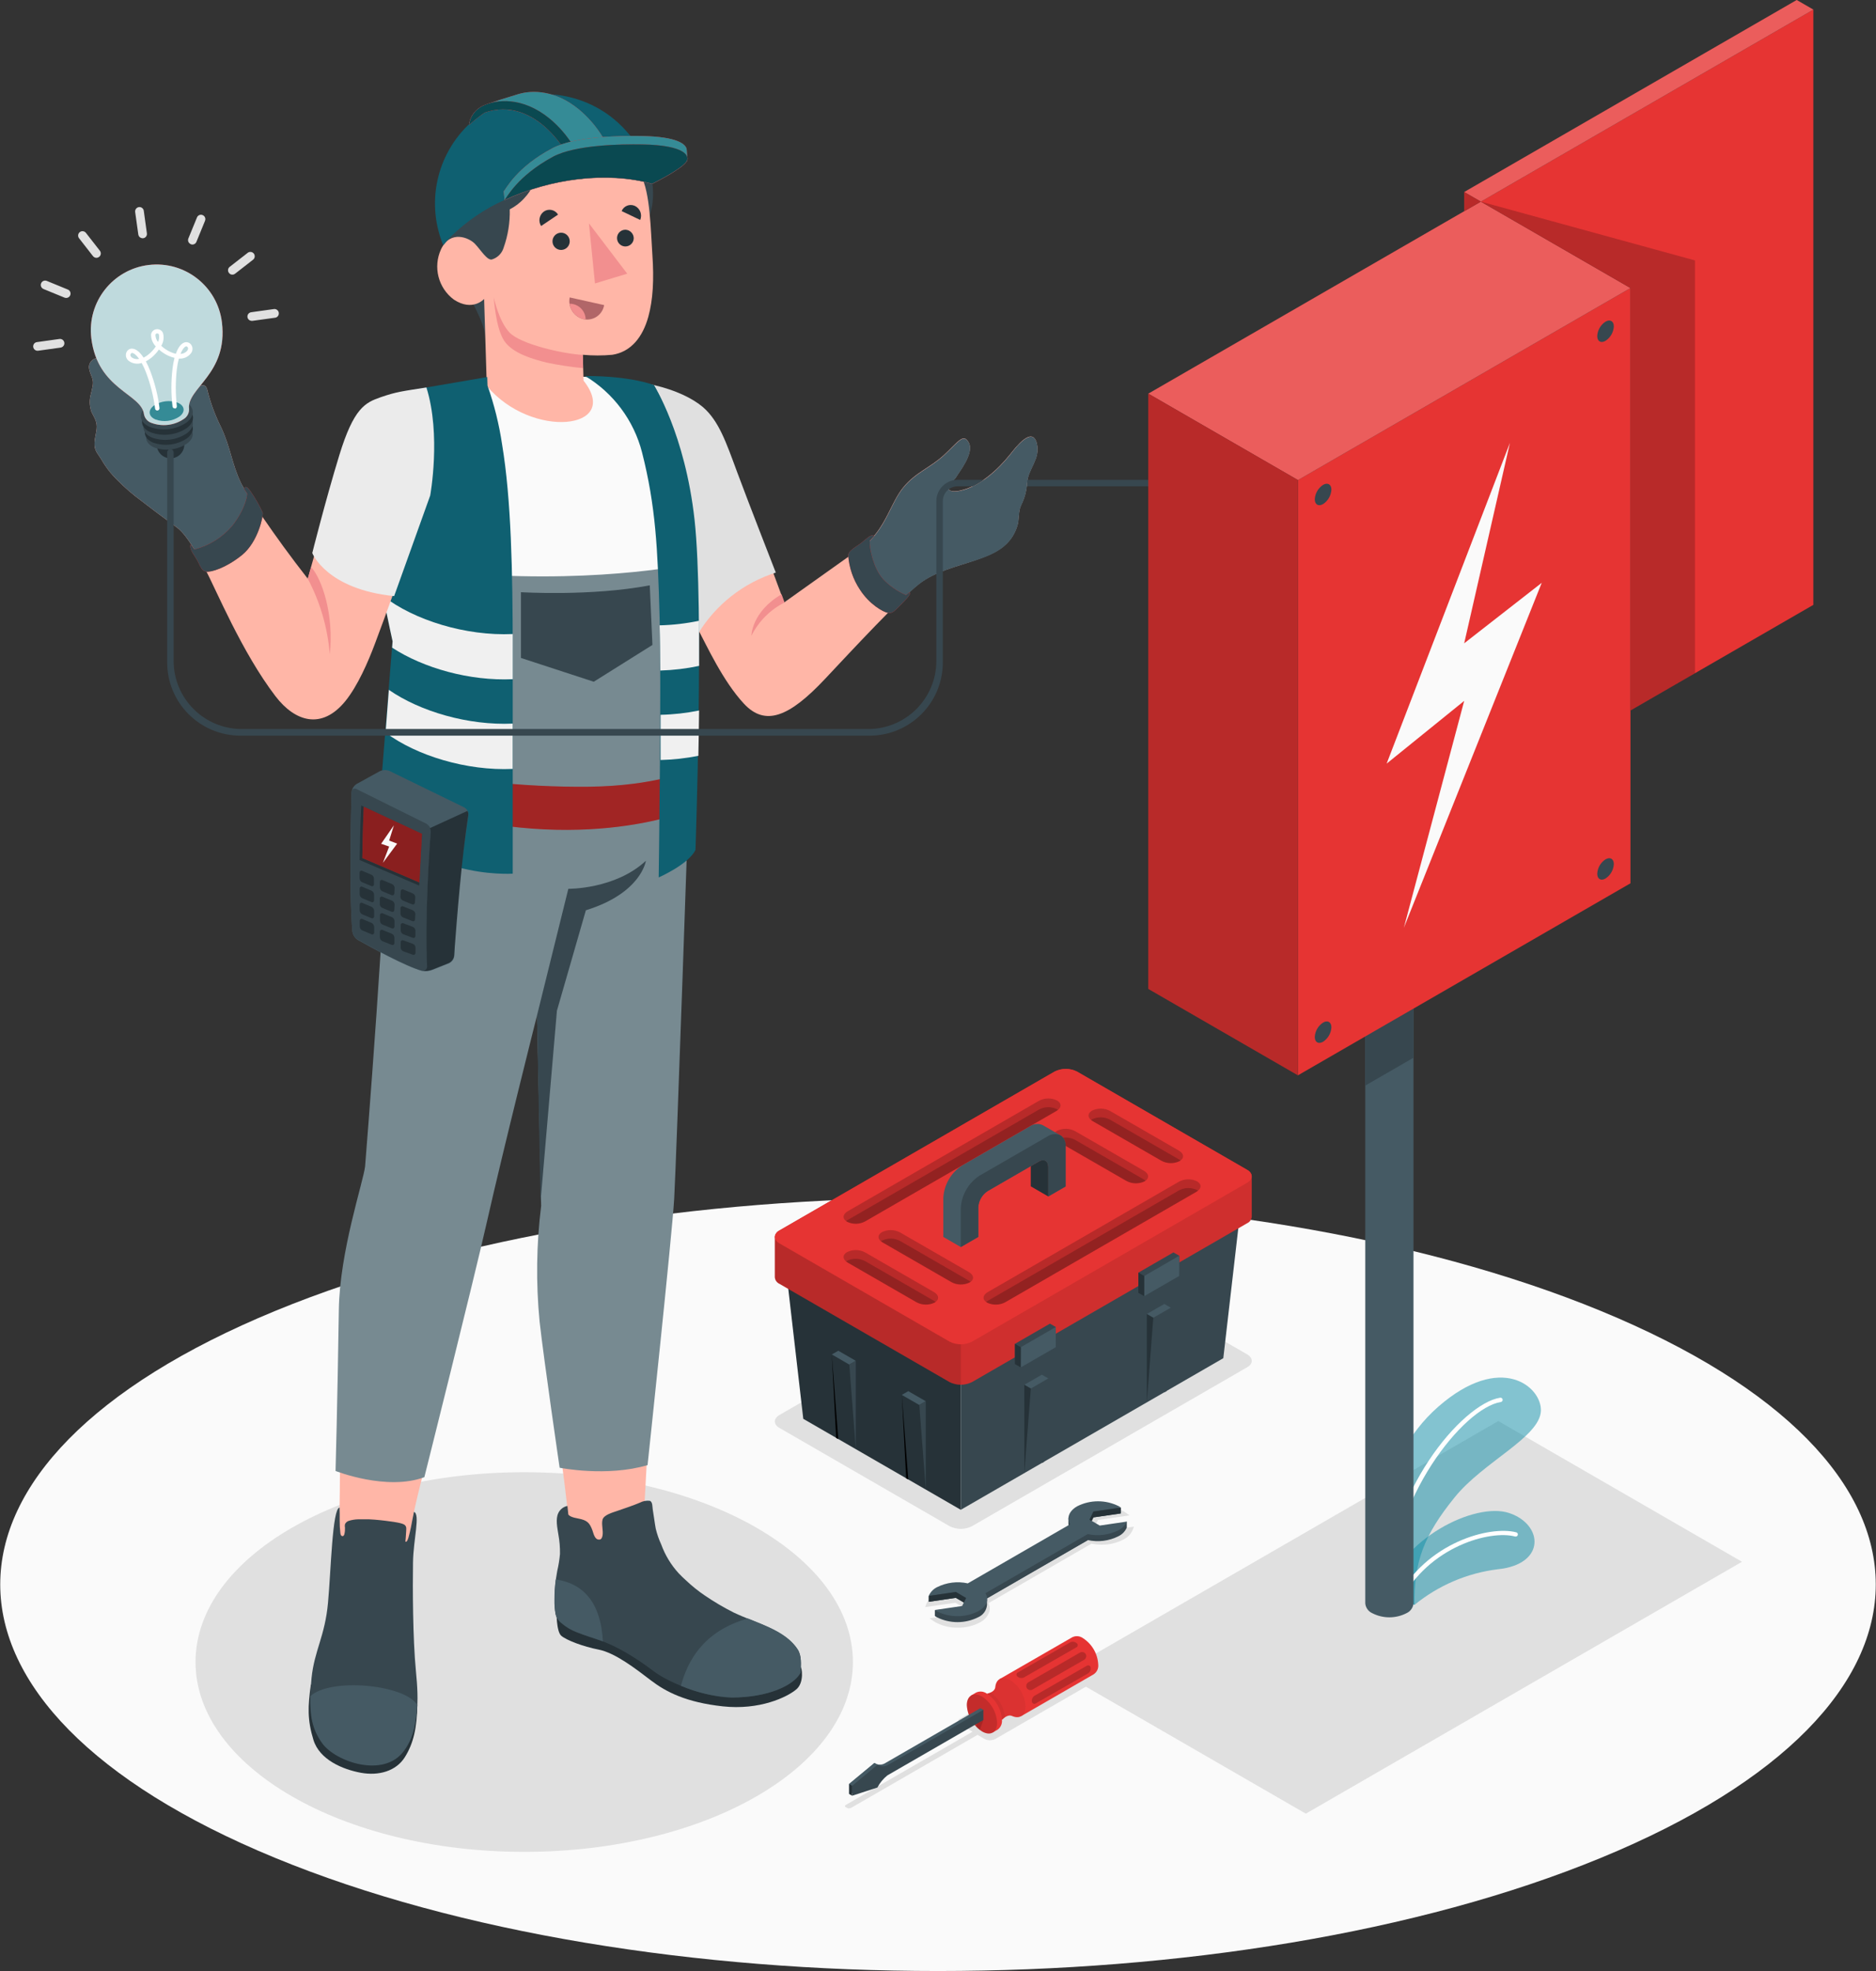 <svg width="238" height="250" viewBox="0 0 238 250" fill="none" xmlns="http://www.w3.org/2000/svg">
<rect x="0" y="0" width="238" height="250" fill="#333333" stroke="none"/>
<g id="Calque_1" clip-path="url(#clip0_1105_45525)">
<g id="freepik--Floor--inject-38">
<path id="freepik--floor--inject-38" d="M34.874 235.635C-11.586 216.488 -11.586 185.442 34.874 166.289C81.335 147.137 156.666 147.142 203.126 166.289C249.587 185.436 249.587 216.488 203.126 235.635C156.666 254.782 81.335 254.788 34.874 235.635Z" fill="#FAFAFA"/>
</g>
<g id="freepik--Shadows--inject-38">
<path id="freepik--Shadow--inject-38" d="M126.314 220.544L139.033 213.198C139.252 213.127 139.367 212.886 139.296 212.673C139.252 212.553 139.159 212.454 139.033 212.41L135.918 210.612C135.486 210.394 134.983 210.394 134.551 210.612L121.832 217.958C121.614 218.029 121.499 218.27 121.57 218.483C121.614 218.603 121.706 218.702 121.832 218.746L123.39 219.642L107.419 228.863C107.041 229.082 107.2 229.153 107.375 229.256C107.55 229.36 107.681 229.448 108.058 229.256L124.024 220.041L124.942 220.588C125.38 220.795 125.893 220.779 126.314 220.544Z" fill="#E0E0E0"/>
<path id="freepik--shadow--inject-38" d="M121.51 206.447C120.515 206.469 119.536 206.229 118.662 205.759L118.405 205.595L117.935 205.261L121.941 204.676L122.302 203.922L121.209 203.288L117.383 203.835L117.509 203.474C117.738 202.927 118.154 202.484 118.684 202.217C119.547 201.758 120.509 201.528 121.482 201.55C121.914 201.55 122.346 201.588 122.767 201.67L135.819 194.138C135.661 193.81 135.623 193.438 135.71 193.083C135.907 192.471 136.344 191.963 136.923 191.684C137.787 191.23 138.749 191.001 139.727 191.017C140.722 190.995 141.701 191.236 142.575 191.711C142.663 191.76 142.75 191.815 142.832 191.875L143.302 192.203L139.296 192.788L138.935 193.548L140.028 194.182L143.854 193.635L143.729 193.99C143.499 194.537 143.084 194.985 142.553 195.253C141.69 195.707 140.728 195.936 139.755 195.92C139.323 195.92 138.891 195.876 138.47 195.794L125.418 203.332C125.576 203.66 125.614 204.031 125.527 204.381C125.33 204.993 124.893 205.502 124.314 205.78C123.45 206.24 122.488 206.469 121.51 206.447Z" fill="#E0E0E0"/>
<path id="freepik--shadow--inject-38-2" d="M66.506 234.886C89.536 234.886 108.206 224.106 108.206 210.809C108.206 197.511 89.536 186.731 66.506 186.731C43.476 186.731 24.807 197.511 24.807 210.809C24.807 224.106 43.476 234.886 66.506 234.886Z" fill="#E0E0E0"/>
<path id="freepik--shadow--inject-38-3" d="M134.748 212.192L190.085 180.244L221 198.09L165.663 230.039L134.748 212.192Z" fill="#E0E0E0"/>
<path id="freepik--shadow--inject-38-4" d="M120.471 193.575L98.886 181.113C98.104 180.665 98.104 179.927 98.886 179.473L133.791 159.326C134.682 158.872 135.743 158.872 136.634 159.326L158.219 171.782C159 172.236 159 172.974 158.219 173.422L123.313 193.575C122.422 194.029 121.362 194.029 120.471 193.575Z" fill="#E0E0E0"/>
</g>
<g id="freepik--tool-box--inject-38">
<g id="freepik--tool-box--inject-38-2">
<path id="Vector" d="M121.892 191.498V173.554L99.689 160.73L101.909 179.96L121.892 191.498Z" fill="#263238"/>
<path id="Vector_2" d="M121.892 191.498L155.195 172.269L157.415 153.04L121.892 173.554V191.498Z" fill="#37474F"/>
<path id="Vector_3" d="M98.301 156.888C98.334 156.527 98.558 156.216 98.886 156.068L133.791 135.915C134.682 135.462 135.742 135.462 136.633 135.915L158.218 148.378C158.546 148.525 158.77 148.837 158.803 149.198V154.325C158.77 154.685 158.552 155.002 158.218 155.15L123.313 175.297C122.422 175.751 121.361 175.751 120.471 175.297L98.886 162.835C98.558 162.687 98.334 162.376 98.301 162.015V156.888Z" fill="#E63433"/>
<path id="Vector_4" opacity="0.2" d="M98.886 156.068L121.892 142.786V175.642C121.394 175.653 120.908 175.532 120.471 175.297L98.886 162.835C98.558 162.688 98.334 162.376 98.301 162.015V156.883C98.334 156.527 98.558 156.216 98.886 156.068Z" fill="black"/>
<path id="Vector_5" opacity="0.1" d="M121.892 142.786L133.791 135.915C134.682 135.462 135.742 135.462 136.633 135.915L158.218 148.378C158.546 148.525 158.77 148.837 158.803 149.198V154.325C158.77 154.685 158.551 155.002 158.218 155.15L123.313 175.297C122.875 175.532 122.389 175.653 121.892 175.642V142.786Z" fill="black"/>
<path id="Vector_6" d="M120.471 170.17L98.886 157.708C98.104 157.254 98.104 156.522 98.886 156.068L133.791 135.915C134.682 135.462 135.743 135.462 136.634 135.915L158.219 148.378C159 148.831 159 149.564 158.219 150.018L123.313 170.17C122.422 170.624 121.362 170.624 120.471 170.17Z" fill="#E63433"/>
<path id="Vector_7" opacity="0.2" d="M151.867 149.837C152.479 150.192 152.446 150.783 151.79 151.16L127.516 165.18C126.8 165.557 125.947 165.574 125.22 165.218C124.608 164.868 124.641 164.273 125.297 163.896L149.571 149.881C150.287 149.498 151.14 149.487 151.867 149.837Z" fill="black"/>
<path id="Vector_8" opacity="0.2" d="M127.517 165.18C126.8 165.558 125.948 165.574 125.221 165.219L125.101 165.137C125.161 165.087 125.226 165.038 125.297 165L149.571 150.985C150.288 150.603 151.14 150.592 151.867 150.942L151.987 151.029C151.927 151.078 151.862 151.122 151.791 151.16L127.517 165.18Z" fill="black"/>
<path id="Vector_9" opacity="0.2" d="M134.103 139.583C134.721 139.933 134.688 140.529 134.032 140.906L109.752 154.92C109.042 155.303 108.189 155.314 107.462 154.964C106.85 154.609 106.883 154.019 107.533 153.641L131.813 139.621C132.529 139.244 133.376 139.228 134.103 139.583Z" fill="black"/>
<path id="Vector_10" opacity="0.2" d="M109.752 154.92C109.042 155.303 108.189 155.314 107.462 154.964C107.418 154.937 107.38 154.909 107.342 154.876C107.402 154.827 107.468 154.784 107.533 154.745L131.813 140.731C132.523 140.348 133.376 140.332 134.103 140.687C134.147 140.714 134.185 140.742 134.223 140.769C134.163 140.818 134.097 140.867 134.032 140.906L109.752 154.92Z" fill="black"/>
<path id="Vector_11" opacity="0.2" d="M111.895 156.276C111.283 156.631 111.316 157.221 111.972 157.598L120.717 162.638C121.428 163.021 122.28 163.032 123.007 162.682C123.62 162.326 123.587 161.736 122.936 161.359L114.191 156.319C113.475 155.937 112.622 155.926 111.895 156.276Z" fill="black"/>
<path id="Vector_12" opacity="0.2" d="M120.711 162.611C121.422 162.994 122.274 163.005 123.001 162.655C123.045 162.627 123.083 162.6 123.122 162.573C123.062 162.524 122.996 162.474 122.93 162.436L114.185 157.397C113.469 157.014 112.616 157.003 111.889 157.353C111.851 157.38 111.813 157.407 111.774 157.44C111.835 157.489 111.9 157.533 111.966 157.571L120.711 162.611Z" fill="black"/>
<path id="Vector_13" opacity="0.2" d="M107.462 158.813C106.85 159.162 106.883 159.758 107.533 160.135L116.279 165.175C116.995 165.557 117.847 165.568 118.574 165.219C119.187 164.863 119.154 164.268 118.498 163.89L109.752 158.851C109.036 158.474 108.189 158.457 107.462 158.813Z" fill="black"/>
<path id="Vector_14" opacity="0.2" d="M116.273 165.174C116.989 165.557 117.841 165.568 118.568 165.218C118.612 165.191 118.645 165.158 118.683 165.131C118.623 165.081 118.557 165.032 118.492 164.994L109.746 159.954C109.03 159.577 108.183 159.561 107.456 159.916C107.412 159.938 107.374 159.965 107.336 159.998C107.396 160.047 107.462 160.096 107.527 160.135L116.273 165.174Z" fill="black"/>
<path id="Vector_15" opacity="0.2" d="M138.541 140.867C137.929 141.223 137.956 141.813 138.612 142.19L147.358 147.23C148.068 147.612 148.921 147.623 149.648 147.273C150.266 146.918 150.233 146.328 149.577 145.951L140.832 140.911C140.121 140.529 139.268 140.518 138.541 140.867Z" fill="black"/>
<path id="Vector_16" opacity="0.2" d="M147.352 147.23C148.068 147.613 148.921 147.624 149.648 147.274C149.686 147.247 149.724 147.219 149.762 147.186C149.702 147.137 149.637 147.093 149.571 147.055L140.826 142.016C140.115 141.633 139.262 141.622 138.535 141.972C138.492 141.999 138.453 142.027 138.415 142.054C138.475 142.103 138.541 142.152 138.606 142.191L147.352 147.23Z" fill="black"/>
<path id="Vector_17" opacity="0.2" d="M134.103 143.426C133.491 143.781 133.523 144.377 134.174 144.754L142.919 149.794C143.635 150.171 144.488 150.187 145.215 149.838C145.827 149.482 145.794 148.886 145.139 148.509L136.393 143.47C135.677 143.093 134.83 143.076 134.103 143.426Z" fill="black"/>
<path id="Vector_18" opacity="0.2" d="M142.914 149.793C143.63 150.17 144.483 150.187 145.21 149.837L145.33 149.749C145.27 149.7 145.204 149.651 145.133 149.613L136.388 144.573C135.672 144.196 134.819 144.18 134.092 144.53L133.972 144.617C134.032 144.666 134.097 144.71 134.163 144.754L142.914 149.793Z" fill="black"/>
<path id="Vector_19" d="M119.673 151.931V156.888L121.892 158.173L124.111 156.888V153.128C124.155 152.297 124.598 151.537 125.292 151.078L130.758 147.913L131.796 147.317C132.447 146.94 132.977 147.246 132.977 148.001V151.761L135.196 150.477V145.519C135.202 145.421 135.202 145.322 135.196 145.224C135.196 145.148 135.18 145.071 135.163 145C135.147 144.912 135.125 144.831 135.098 144.749C135.076 144.683 135.048 144.617 135.021 144.557C134.988 144.497 134.956 144.437 134.917 144.377C134.879 144.322 134.841 144.268 134.797 144.218C134.753 144.169 134.71 144.125 134.66 144.087C134.611 144.049 134.562 144.016 134.507 143.989L134.436 143.95L132.299 142.715C131.758 142.458 131.118 142.524 130.632 142.879L122.045 147.837C120.646 148.744 119.766 150.264 119.673 151.931Z" fill="#455A64"/>
<path id="Vector_20" d="M130.769 147.913V150.471L132.988 151.756V147.995C132.988 147.241 132.441 146.935 131.807 147.312L130.769 147.913Z" fill="#263238"/>
<path id="Vector_21" d="M121.892 153.21V158.173L124.111 156.888V153.128C124.154 152.297 124.597 151.537 125.291 151.078L130.757 147.919L131.796 147.323C132.446 146.946 132.976 147.252 132.976 148.006V151.767L135.196 150.488V145.525C135.201 145.426 135.201 145.328 135.196 145.229C135.196 145.153 135.179 145.076 135.163 145.005C135.146 144.918 135.125 144.836 135.097 144.754C135.075 144.688 135.048 144.623 135.021 144.563C134.988 144.503 134.955 144.442 134.917 144.382C134.879 144.328 134.84 144.273 134.797 144.224C134.753 144.175 134.709 144.131 134.66 144.093C134.611 144.054 134.562 144.022 134.507 143.994L134.436 143.956C133.906 143.759 133.31 143.836 132.851 144.164L124.264 149.121C122.87 150.029 121.99 151.548 121.892 153.21Z" fill="#37474F"/>
<path id="Vector_22" d="M132.994 174.832L132.174 174.362L129.949 175.641L130.775 176.117L132.994 174.832Z" fill="#455A64"/>
<path id="Vector_23" d="M130.775 176.117L129.955 186.847L129.949 175.642L130.775 176.117Z" fill="#263238"/>
<path id="Vector_24" d="M132.994 174.833L132.174 185.563L132.442 185.437L132.994 174.833Z" fill="#37474F"/>
<path id="Vector_25" d="M114.409 176.926L115.229 176.45L117.448 177.729L116.628 178.205L114.409 176.926Z" fill="#455A64"/>
<path id="Vector_26" d="M114.409 176.926L115.229 187.65L114.961 187.524L114.409 176.926Z" fill="black"/>
<path id="Vector_27" d="M105.527 171.793L106.353 171.323L108.572 172.602L107.747 173.078L105.527 171.793Z" fill="#455A64"/>
<path id="Vector_28" d="M117.448 188.935L116.628 178.205L117.448 177.729V188.935Z" fill="#37474F"/>
<path id="Vector_29" d="M108.571 172.603V183.808L107.746 173.078L108.571 172.603Z" fill="#37474F"/>
<path id="Vector_30" d="M105.527 171.794L106.347 182.524L106.079 182.398L105.527 171.794Z" fill="black"/>
<path id="Vector_31" d="M148.533 165.863L147.713 165.388L145.494 166.667L146.314 167.142L148.533 165.863Z" fill="#455A64"/>
<path id="Vector_32" d="M146.314 167.143L145.494 177.872V166.667L146.314 167.143Z" fill="#263238"/>
<path id="Vector_33" d="M148.533 165.863L147.713 176.593L147.986 176.462L148.533 165.863Z" fill="#37474F"/>
<path id="Vector_34" d="M128.757 173.013L128.762 170.449L133.201 167.886L133.944 168.312L133.939 170.876L129.495 173.439L128.757 173.013Z" fill="#37474F"/>
<path id="Vector_35" d="M133.944 168.312L133.939 170.875L129.495 173.439L129.506 170.875L133.944 168.312Z" fill="#455A64"/>
<path id="Vector_36" d="M129.506 170.876L128.762 170.449L128.757 173.013L129.495 173.439L129.506 170.876Z" fill="#263238"/>
<path id="Vector_37" d="M144.417 163.978L144.428 161.414L148.866 158.851L149.61 159.277L149.599 161.84L145.16 164.404L144.417 163.978Z" fill="#37474F"/>
<path id="Vector_38" d="M149.609 159.276L149.598 161.84L145.16 164.403L145.166 161.84L149.609 159.276Z" fill="#455A64"/>
<path id="Vector_39" d="M145.166 161.84L144.428 161.414L144.417 163.978L145.16 164.404L145.166 161.84Z" fill="#263238"/>
</g>
</g>
<g id="freepik--Tools--inject-38">
<g id="freepik--Wrench--inject-38">
<path id="Vector_40" d="M118.874 202.059C118.573 202.228 118.01 202.223 117.83 202.425V203.163L121.263 202.666L122.558 203.425L122.066 204.459L118.601 204.223V204.961C118.672 205.016 118.748 205.065 118.83 205.114C120.492 205.956 122.46 205.956 124.121 205.114C124.739 204.836 125.154 204.251 125.215 203.579V202.841L125.012 202.873C125.012 202.873 125.012 202.846 125.012 202.835L137.999 195.336C139.322 195.631 140.699 195.456 141.907 194.844C142.372 194.614 142.744 194.226 142.951 193.751V193.007L139.519 194.248L138.223 193.488L138.715 192.455L142.181 191.953V191.209C142.181 191.209 138.13 190.941 136.655 191.756C136.283 191.953 135.966 192.242 135.742 192.603L135.545 192.532V193.264C135.545 193.538 135.622 193.805 135.769 194.035L122.782 201.534C121.459 201.25 120.077 201.436 118.874 202.059Z" fill="#37474F"/>
<path id="Vector_41" d="M138 195.357V194.619L125.013 202.118V202.856L138 195.357Z" fill="#37474F"/>
<path id="Vector_42" d="M135.769 193.33L122.782 200.829C121.465 200.539 120.082 200.709 118.874 201.315C118.409 201.545 118.038 201.933 117.83 202.408L121.263 201.911L122.558 202.671L122.066 203.698L118.601 204.207C118.672 204.261 118.748 204.311 118.83 204.36C120.492 205.202 122.46 205.202 124.121 204.36C125.215 203.748 125.499 202.851 125.012 202.08L137.999 194.581C139.322 194.871 140.699 194.696 141.907 194.089C142.372 193.86 142.744 193.472 142.951 192.996L139.519 193.499L138.223 192.739L138.715 191.706L142.181 191.198L141.951 191.05C140.29 190.209 138.322 190.209 136.66 191.05C135.605 191.662 135.283 192.559 135.769 193.33Z" fill="#455A64"/>
<path id="Vector_43" d="M138.497 192.92L138.224 192.761L138.716 191.728L142.181 191.22V191.963L138.716 192.466L138.497 192.92Z" fill="#263238"/>
<path id="Vector_44" d="M122.285 203.261L122.558 202.687L121.263 201.922L117.83 202.425V203.168L121.263 202.665L122.285 203.261Z" fill="#263238"/>
</g>
<g id="freepik--Screwdriver--inject-38">
<path id="Vector_45" d="M126.822 212.968L129.555 217.669L138.716 212.383C139.148 212.116 139.388 211.624 139.328 211.115C139.257 209.76 138.541 208.524 137.404 207.787C137.011 207.497 136.491 207.448 136.049 207.655L126.822 212.968Z" fill="#E63433"/>
<path id="Vector_46" d="M126.275 213.941C126.237 214.657 125.226 214.81 125.226 214.81L127.144 218.139C127.144 218.139 127.784 217.352 128.423 217.663C129.369 218.073 130.107 217.565 130.107 216.434C130.03 215.083 129.32 213.848 128.183 213.11C127.199 212.536 126.39 212.919 126.275 213.941Z" fill="#E63433"/>
<path id="Vector_47" opacity="0.05" d="M126.275 213.941C126.237 214.657 125.226 214.81 125.226 214.81L127.144 218.139C127.144 218.139 127.784 217.352 128.423 217.663C129.369 218.073 130.107 217.565 130.107 216.434C130.03 215.083 129.32 213.848 128.183 213.11C127.199 212.536 126.39 212.919 126.275 213.941Z" fill="black"/>
<path id="Vector_48" opacity="0.05" d="M125.68 214.668C125.532 214.734 125.379 214.783 125.221 214.81L127.139 218.139C127.243 218.019 127.363 217.909 127.495 217.816C127.385 216.548 126.718 215.4 125.68 214.668Z" fill="black"/>
<path id="Vector_49" d="M123.22 215.045L123.378 215.324C123.324 215.515 123.296 215.717 123.296 215.92C123.373 217.27 124.083 218.51 125.22 219.248C125.39 219.352 125.576 219.423 125.767 219.472L125.925 219.751L126.565 219.385C126.958 219.101 127.166 218.62 127.111 218.139C127.04 216.789 126.324 215.548 125.193 214.81C124.794 214.52 124.275 214.471 123.832 214.679L123.22 215.045Z" fill="#E63433"/>
<path id="Vector_50" d="M126.5 218.511C126.429 217.161 125.713 215.92 124.581 215.182C123.521 214.57 122.657 215.068 122.657 216.275C122.734 217.626 123.45 218.861 124.581 219.604C125.642 220.227 126.5 219.735 126.5 218.511Z" fill="#E63433"/>
<path id="Vector_51" opacity="0.15" d="M126.5 218.511C126.429 217.161 125.713 215.92 124.581 215.182C123.521 214.57 122.657 215.068 122.657 216.275C122.734 217.626 123.45 218.861 124.581 219.604C125.642 220.227 126.5 219.735 126.5 218.511Z" fill="black"/>
<path id="Vector_52" opacity="0.15" d="M123.832 219.009C123.974 219.167 124.133 219.309 124.308 219.435L124.756 218.156L124.209 217.757L123.832 219.009Z" fill="black"/>
<path id="Vector_53" opacity="0.2" d="M137.743 209.798C137.879 210.055 137.792 210.366 137.546 210.519L130.987 214.296C130.73 214.438 130.413 214.351 130.26 214.105C130.123 213.848 130.211 213.536 130.457 213.383L137.016 209.606C137.273 209.464 137.59 209.552 137.743 209.798Z" fill="black"/>
<path id="Vector_54" opacity="0.2" d="M136.562 208.393C136.715 208.469 136.775 208.655 136.699 208.803C136.671 208.863 136.622 208.907 136.562 208.939L129.894 212.766C129.642 212.886 129.342 212.853 129.123 212.678C128.97 212.602 128.91 212.416 128.986 212.268C129.014 212.208 129.063 212.164 129.123 212.131L135.786 208.305C136.037 208.18 136.343 208.218 136.562 208.393Z" fill="black"/>
<path id="Vector_55" opacity="0.2" d="M138.371 211.525C138.366 211.356 138.224 211.219 138.049 211.225C137.994 211.225 137.94 211.241 137.89 211.274L131.222 215.1C130.992 215.259 130.872 215.532 130.91 215.811C130.916 215.98 131.058 216.117 131.233 216.111C131.287 216.111 131.342 216.095 131.391 216.062L138.06 212.236C138.289 212.077 138.41 211.804 138.371 211.525Z" fill="black"/>
<path id="Vector_56" d="M107.729 226.267V227.546L110.933 226.508C111.25 225.912 111.681 225.382 112.212 224.961L124.379 217.937L124.75 216.871L124.379 216.658L112.212 223.682C111.802 223.89 111.315 223.862 110.933 223.611L107.729 226.267Z" fill="#455A64"/>
<path id="Vector_57" d="M108.106 226.486V227.765L111.309 226.726C111.626 226.125 112.058 225.6 112.588 225.179L124.756 218.156V216.871L112.588 223.895C112.184 224.103 111.692 224.081 111.309 223.829L108.106 226.486Z" fill="#37474F"/>
<path id="Vector_58" d="M108.107 227.764L107.735 227.546V226.267L108.107 226.485V227.764Z" fill="#263238"/>
<path id="Vector_59" d="M107.735 226.267L108.107 226.485L111.31 223.829L110.938 223.61L107.735 226.267Z" fill="#455A64"/>
</g>
</g>
<g id="freepik--Character--inject-38">
<g id="freepik--character--inject-38">
<g id="freepik--Top--inject-38">
<path id="Vector_60" d="M153.332 61.682H125.161C124.937 61.682 124.751 61.496 124.751 61.272C124.751 61.048 124.937 60.862 125.161 60.862H153.332C153.556 60.862 153.742 61.048 153.742 61.272C153.742 61.496 153.556 61.682 153.332 61.682Z" fill="#37474F"/>
<g id="freepik--Arm--inject-38">
<path id="Vector_61" d="M88.599 79.901C85.894 74.735 81.526 63.574 81.526 63.574L81.619 48.592C81.51 48.592 83.642 49.237 84.292 49.39C88.512 50.948 89.676 51.691 91.485 55.402C92.923 58.359 97.766 71.844 99.487 76.408L109.791 69.078C112.387 66.892 112.994 63.776 114.579 61.836C116.164 59.895 117.962 59.36 119.755 57.714C121.548 56.069 122.226 54.845 122.914 56.162C123.603 57.479 121.646 59.901 121.307 60.486C121.072 60.901 120.476 61.207 120.34 61.672C120.116 62.47 121.302 62.344 121.81 62.218C124.324 61.672 126.609 59.551 128.162 57.611C128.768 56.851 130.982 53.899 131.545 56.282C132.004 58.223 130.408 59.464 130.293 61.251C130.239 62.24 129.976 63.208 129.528 64.093C129.151 64.902 129.326 65.842 129.058 66.689C128.233 69.324 126.139 70.226 123.707 71.062C121.274 71.898 118.645 72.472 116.628 74.025C114.18 75.916 108.26 82.289 104.658 86.121C100.083 90.991 97.066 92.133 94.388 89.264C91.709 86.394 89.621 81.814 88.599 79.901Z" fill="#FFB6A7"/>
<path id="Vector_62" d="M131.561 56.31C131.014 53.926 128.784 56.856 128.178 57.638C126.625 59.578 124.351 61.699 121.826 62.246C121.318 62.355 120.132 62.481 120.356 61.699C120.493 61.234 121.088 60.928 121.323 60.513C121.662 59.928 123.619 57.501 122.93 56.189C122.242 54.877 121.569 56.091 119.771 57.742C117.973 59.392 116.18 59.928 114.595 61.863C113.01 63.798 112.408 66.924 109.807 69.105L109.102 69.608C109.528 72.489 111.288 75.309 113.841 76.605C114.966 75.511 115.95 74.599 116.645 74.057C118.661 72.505 121.356 71.871 123.723 71.095C126.09 70.319 128.249 69.368 129.074 66.722C129.342 65.875 129.167 64.935 129.544 64.126C129.992 63.24 130.255 62.273 130.309 61.284C130.424 59.491 132.02 58.25 131.561 56.31Z" fill="#455A64"/>
<path id="Vector_63" d="M110.337 68.602C110.288 69.553 110.818 72.09 112.026 73.44C112.846 74.309 113.841 75.003 114.939 75.473L115.376 75.134C115.376 75.134 115.792 75.178 114.677 76.298C113.562 77.419 113.299 77.834 112.676 77.741C112.053 77.648 110.293 76.648 109.102 74.795C108.232 73.489 107.719 71.986 107.609 70.423C107.642 69.876 108.407 69.482 109.102 68.98C109.796 68.477 110.517 67.64 110.905 67.974L110.337 68.602Z" fill="#E63433"/>
<path id="Vector_64" d="M110.337 68.602C110.288 69.553 110.818 72.09 112.026 73.44C112.846 74.309 113.841 75.003 114.939 75.473L115.376 75.134C115.376 75.134 115.792 75.178 114.677 76.298C113.562 77.419 113.299 77.834 112.676 77.741C112.053 77.648 110.293 76.648 109.102 74.795C108.232 73.489 107.719 71.986 107.609 70.423C107.642 69.876 108.407 69.482 109.102 68.98C109.796 68.477 110.517 67.64 110.905 67.974L110.337 68.602Z" fill="#37474F"/>
<path id="Vector_65" d="M82.947 48.838C85.708 49.477 87.867 50.521 89.178 51.636C91.201 53.386 92.124 56.113 93.502 59.835C94.879 63.558 98.421 72.626 98.421 72.626C94.322 73.932 90.829 76.67 88.583 80.338L79.203 60.819L82.947 48.838Z" fill="#E0E0E0"/>
<path id="Vector_66" d="M99.53 76.419C97.71 77.337 96.234 78.819 95.327 80.639C95.327 80.639 95.327 77.627 99.153 75.375L99.53 76.419Z" fill="#F28F8F"/>
</g>
<g id="freepik--Chest--inject-38">
<path id="Vector_67" d="M51.223 50.412C51.223 50.412 48.015 53.233 47.195 56.282C46.796 57.78 46.424 59.015 47.692 67.346C48.9 75.287 49.758 75.287 50.376 81.344L49.49 96.501C54.24 102.065 76.421 104.896 87.517 97.403C87.517 97.403 87.998 74.391 87.216 64.913C86.67 58.469 83.964 51.861 82.947 48.838C79.93 48.291 77.028 47.963 77.028 47.963L65.932 47.318L51.223 50.412Z" fill="#FAFAFA"/>
</g>
<g id="freepik--Head--inject-38">
<path id="Vector_68" d="M82.253 27.695C83.707 24.35 82.281 19.911 80.537 17.829C78.017 14.817 74.098 13.516 68.184 13.883C63.691 14.161 59.269 16.031 58.428 20.644C54.82 21.737 55.23 27.651 56.126 30.269C57.952 35.582 61.538 40.201 61.592 42.917L82.253 27.695Z" fill="#37474F"/>
<path id="Vector_69" d="M82.248 40.184C81.537 42.748 80.062 44.628 77.684 45C76.438 45.115 75.186 45.115 73.94 45L74.033 48.279C78.952 54.505 67.441 55.768 61.756 48.946L61.417 37.921C61.417 37.921 59.969 39.561 57.591 38.009C55.596 36.539 54.913 33.866 55.951 31.619C57.138 29.121 59.51 30.154 60.242 30.914C60.975 31.674 61.822 33.1 62.428 32.904C63.139 32.68 63.691 32.117 63.899 31.401C64.451 29.843 64.713 28.203 64.67 26.552C65.369 26.192 66.003 25.711 66.528 25.12C67.49 24.109 68.069 22.797 68.168 21.409C73.289 19.807 79.182 20.562 81.286 22.212C82.51 24.371 82.559 29.389 82.762 32.281C82.986 35.423 82.844 38.042 82.248 40.184Z" fill="#FFB6A7"/>
<path id="Vector_70" d="M73.94 45.016C71.316 44.869 66.042 43.644 64.648 42.185C63.254 40.725 62.648 37.725 62.648 37.725C62.648 37.725 62.855 41.507 63.943 43.191C65.031 44.874 67.769 45.59 69.409 46.005C70.917 46.317 72.442 46.547 73.973 46.694L73.94 45.016Z" fill="#F28F8F"/>
<path id="Vector_71" d="M72.278 30.609C72.278 31.199 71.813 31.68 71.223 31.702C70.622 31.724 70.113 31.253 70.092 30.647C70.07 30.046 70.54 29.537 71.147 29.515C71.748 29.494 72.256 29.964 72.278 30.57C72.278 30.581 72.278 30.598 72.278 30.609Z" fill="#263238"/>
<path id="Vector_72" d="M70.797 27.219L68.649 28.668C68.255 28.055 68.419 27.241 69.015 26.82C69.594 26.432 70.382 26.59 70.764 27.17C70.775 27.186 70.786 27.203 70.797 27.219Z" fill="#263238"/>
<path id="Vector_73" d="M81.22 27.897L78.864 26.771C79.132 26.132 79.865 25.831 80.504 26.099C80.526 26.11 80.548 26.115 80.564 26.126C81.215 26.449 81.504 27.225 81.22 27.897Z" fill="#263238"/>
<path id="Vector_74" d="M80.4 30.231C80.384 30.816 79.892 31.275 79.307 31.259C78.722 31.242 78.263 30.75 78.28 30.165C78.296 29.591 78.766 29.138 79.34 29.138C79.93 29.154 80.4 29.641 80.4 30.231Z" fill="#263238"/>
<path id="Vector_75" d="M74.716 28.329L75.481 35.949L79.575 34.713L74.716 28.329Z" fill="#F28F8F"/>
<path id="Vector_76" d="M72.272 37.725L76.645 38.697C76.448 39.889 75.328 40.698 74.136 40.501C74.093 40.496 74.054 40.485 74.011 40.479C72.792 40.173 72.026 38.96 72.272 37.725Z" fill="#B16668"/>
<path id="Vector_77" d="M74.027 40.479C74.12 40.496 74.208 40.507 74.3 40.512C74.279 39.403 73.371 38.517 72.262 38.523C72.387 39.479 73.093 40.255 74.027 40.479Z" fill="#F28F8F"/>
</g>
<g id="freepik--Helmet--inject-38">
<path id="Vector_78" d="M55.257 27.22C55.394 28.554 55.722 29.866 56.23 31.106C56.52 30.74 56.853 30.38 57.192 30.013C59.171 28.073 61.477 26.499 64.003 25.362C69.846 22.629 77.001 21.71 82.729 23.301C82.521 22.164 82.161 21.066 81.663 20.022C78.466 13.058 70.228 10.014 63.265 13.211C57.876 15.687 54.656 21.317 55.257 27.22Z" fill="#0F6071"/>
<path id="Vector_79" d="M61.27 13.413C61.964 13.074 65.457 12.03 65.741 11.943C67.55 11.396 70.463 11.429 73.453 13.888C75.787 15.84 77.427 18.491 78.132 21.448L74.415 22.612L73.229 22.727C72.792 19.994 69.19 14.107 64.128 13.888C63.893 13.872 63.653 13.872 63.418 13.888C62.745 13.921 62.084 14.058 61.455 14.287C60.767 14.768 60.111 15.293 59.493 15.862C59.619 14.79 60.291 13.867 61.27 13.413Z" fill="#E63433"/>
<path id="Vector_80" d="M61.27 13.413C61.964 13.074 65.457 12.03 65.741 11.943C67.55 11.396 70.463 11.429 73.453 13.888C75.787 15.84 77.427 18.491 78.132 21.448L74.415 22.612L73.229 22.727C72.792 19.994 69.19 14.107 64.128 13.888C63.893 13.872 63.653 13.872 63.418 13.888C62.745 13.921 62.084 14.058 61.455 14.287C60.767 14.768 60.111 15.293 59.493 15.862C59.619 14.79 60.291 13.867 61.27 13.413Z" fill="#358B96"/>
<path id="Vector_81" d="M73.24 22.733C72.694 19.552 67.873 12.025 61.467 14.293C60.778 14.774 60.122 15.299 59.499 15.868C59.625 14.796 60.297 13.873 61.27 13.413C62.937 12.61 66.282 12.216 69.742 15.053C72.076 16.999 73.716 19.65 74.415 22.607L73.24 22.733Z" fill="#E63433"/>
<path id="Vector_82" d="M73.24 22.733C72.694 19.552 67.873 12.025 61.467 14.293C60.778 14.774 60.122 15.299 59.499 15.868C59.625 14.796 60.297 13.873 61.27 13.413C62.937 12.61 66.282 12.216 69.742 15.053C72.076 16.999 73.716 19.65 74.415 22.607L73.24 22.733Z" fill="#0A4951"/>
<path id="Vector_83" d="M63.899 24.268C64.167 24.033 65.463 21.245 70.076 18.802C72.924 17.282 78.761 17.206 81.379 17.25C85.965 17.326 87.058 18.299 87.119 18.977C87.119 19.135 87.195 19.879 87.217 20.043C87.239 20.196 87.201 20.349 87.119 20.48C86.435 21.518 82.746 23.322 82.746 23.322C77.018 21.732 69.863 22.65 64.02 25.383L63.899 24.268Z" fill="#E63433"/>
<path id="Vector_84" d="M63.899 24.268C64.167 24.033 65.463 21.245 70.076 18.802C72.924 17.282 78.761 17.206 81.379 17.25C85.965 17.326 87.058 18.299 87.119 18.977C87.119 19.135 87.195 19.879 87.217 20.043C87.239 20.196 87.201 20.349 87.119 20.48C86.435 21.518 82.746 23.322 82.746 23.322C77.018 21.732 69.863 22.65 64.02 25.383L63.899 24.268Z" fill="#358B96"/>
<path id="Vector_85" d="M64.003 25.361C69.846 22.628 77.001 21.71 82.729 23.3C82.729 23.3 86.435 21.497 87.102 20.458C87.474 19.884 87.14 18.414 81.472 18.321C78.848 18.277 73.011 18.354 70.163 19.873C65.566 22.36 64.271 25.126 64.003 25.361Z" fill="#E63433"/>
<path id="Vector_86" d="M64.003 25.361C69.846 22.628 77.001 21.71 82.729 23.3C82.729 23.3 86.435 21.497 87.102 20.458C87.474 19.884 87.14 18.414 81.472 18.321C78.848 18.277 73.011 18.354 70.163 19.873C65.566 22.36 64.271 25.126 64.003 25.361Z" fill="#0A4951"/>
</g>
</g>
<g id="freepik--Bottom--inject-38">
<path id="Vector_87" d="M81.651 192.864C81.826 189.962 83.384 160.725 83.384 160.725L69.173 170.744C71.649 187.458 72.195 192.498 72.299 195.286C72.239 195.521 72.217 195.761 72.234 196.002C72.31 199.314 76.278 201.041 79.389 203.206C82.04 205.119 84.849 206.797 87.784 208.234C90.031 209.267 94.557 209.3 95.092 207.928C91.31 205.272 86.932 202.375 83.903 199.325C82.477 197.866 81.438 196.341 81.651 192.864Z" fill="#FFB6A7"/>
<path id="Vector_88" d="M101.541 211.405C101.733 211.405 102.06 213.4 101.033 214.269C99.852 215.269 96.359 216.936 91.697 216.428C87.035 215.92 84.488 214.591 82.596 213.148C80.705 211.705 78.054 209.639 75.939 209.229C73.977 208.847 71.84 208.032 71.2 207.469C70.56 206.906 70.604 204.343 70.604 204.343L101.541 211.405Z" fill="#263238"/>
<path id="Vector_89" d="M87.002 200.424C86.696 200.14 86.401 199.877 86.111 199.56C85.133 198.494 84.379 197.248 83.887 195.893C83.586 195.242 83.351 194.564 83.187 193.87C83.04 193.067 82.947 192.231 82.81 191.449C82.761 191.148 82.81 190.487 82.438 190.356C82.007 190.307 81.569 190.388 81.181 190.591C80.236 190.995 79.246 191.307 78.273 191.651C77.727 191.842 76.606 192.138 76.442 192.744C76.278 193.351 76.552 194.105 76.442 194.761C76.393 195.018 76.284 195.308 75.983 195.275C75.436 195.275 75.3 194.488 75.158 194.105C74.852 193.302 74.611 192.925 73.742 192.69C73.288 192.564 72.403 192.504 72.102 192.099L71.987 191.006C71.485 191.11 71.058 191.438 70.834 191.903C70.457 192.684 70.709 193.772 70.834 194.603C70.987 195.428 71.058 196.264 71.042 197.106C70.976 197.822 70.862 198.538 70.698 199.238C70.468 200.462 70.348 201.708 70.353 202.955C70.342 203.534 70.386 204.113 70.484 204.682C70.572 205.152 70.834 205.578 71.217 205.863C71.802 206.376 72.479 206.781 73.212 207.054C74.212 207.453 75.245 207.759 76.262 208.114C78.355 208.836 80.793 210.355 82.936 211.979C85.078 213.602 89.774 215.308 92.807 215.308C97.442 215.308 100.678 213.777 101.553 212.181C101.635 211.088 101.7 209.995 101.203 209.219C99.563 206.715 95.972 205.906 93.081 204.529C91.823 203.895 90.604 203.179 89.44 202.386C88.577 201.801 87.757 201.145 87.002 200.424Z" fill="#37474F"/>
<path id="Vector_90" d="M94.873 205.283C89.194 206.89 87.221 210.722 86.385 213.821C88.424 214.69 90.594 215.193 92.807 215.308C97.442 215.308 100.678 213.777 101.553 212.181C101.635 211.088 101.7 209.995 101.203 209.219C99.918 207.196 97.344 206.278 94.873 205.283Z" fill="#455A64"/>
<path id="Vector_91" d="M76.245 208.093L76.486 208.186C76.262 203.813 74.458 200.916 70.506 200.331C70.391 201.195 70.337 202.064 70.337 202.933C70.326 203.512 70.369 204.092 70.468 204.66C70.555 205.13 70.818 205.556 71.2 205.841C71.785 206.354 72.463 206.759 73.195 207.032C74.195 207.431 75.229 207.737 76.245 208.093Z" fill="#455A64"/>
<path id="Vector_92" d="M58.236 169.334L43.423 166.114C43.035 175.281 43.27 187.683 42.958 196.286C42.898 197.926 42.062 208.858 42.527 212.214C43.226 217.27 49.998 216.942 50.556 213.968C51.114 210.995 51.605 198.281 51.72 196.964C52.032 191.454 55.18 182.206 57.383 172.367C57.492 171.914 58.132 169.804 58.236 169.334Z" fill="#FFB6A7"/>
<path id="Vector_93" d="M52.95 216.199C52.895 219.145 52.463 221.118 51.359 222.878C50.255 224.638 48.052 225.272 45.773 224.851C43.494 224.43 40.537 223.211 39.761 220.675C38.984 218.139 39.05 216.423 39.438 213.679L52.95 216.199Z" fill="#263238"/>
<path id="Vector_94" d="M43.078 191.219C42.154 191.317 41.985 199.314 41.613 203.282C41.231 207.535 39.88 209.338 39.525 212.831C39.121 216.821 39.438 218.581 41.121 220.921C42.805 223.26 48.495 225.408 51.086 221.872C53.195 218.986 53.146 215.859 52.764 211.924C52.365 207.841 52.348 201.292 52.397 198.177C52.441 195.203 53.343 192.06 52.518 191.76C52.343 192.558 52.233 193.241 52.141 193.667C51.938 194.608 51.714 195.745 51.43 195.531C51.43 195.531 51.512 194.695 51.523 194.312C51.534 193.93 51.616 193.678 51.359 193.432C51.102 193.186 49.987 193.033 49.604 192.984C48.681 192.853 47.757 192.749 46.822 192.705H45.423C45.024 192.716 44.63 192.782 44.253 192.897C44.04 192.962 43.86 193.121 43.767 193.323C43.734 193.471 43.734 193.629 43.767 193.777C43.778 194.05 43.756 194.323 43.69 194.591C43.657 194.711 43.575 194.859 43.439 194.837C43.302 194.815 43.22 194.739 43.182 194.471C43.116 193.924 43.089 193.378 43.094 192.831V191.962C43.094 191.705 43.073 191.47 43.078 191.219Z" fill="#37474F"/>
<path id="Vector_95" d="M39.372 215.138C39.323 217.609 39.563 219.287 40.881 221.118C42.564 223.457 48.702 225.594 51.266 222.058C52.556 220.298 52.829 218.265 52.906 216.198C51.178 213.613 41.87 212.788 39.372 215.138Z" fill="#455A64"/>
<path id="Vector_96" d="M88.118 71.434C88.118 71.434 76.874 73.964 60.017 72.805C60.017 83.945 61.193 96.724 55.858 96.653L49.49 96.5C49.135 113.182 46.315 147.962 46.315 147.962C46.063 150.012 43.095 158.724 42.986 166.136C42.816 177.762 42.57 186.573 42.57 186.573C42.57 186.573 49.064 189.142 53.836 187.36C53.836 187.36 60.039 162.649 61.783 154.936C63.855 145.748 68.134 128.771 68.134 128.771L68.654 152.947C68.047 157.817 67.981 162.742 68.457 167.628C69.004 172.548 70.999 186.163 70.999 186.163C70.999 186.163 76.973 187.366 82.154 185.83C82.154 185.83 85.275 156.549 85.532 152.039C85.811 147.12 87.364 101.933 87.506 97.719C88.927 76.473 88.118 71.434 88.118 71.434Z" fill="#778A91"/>
<path id="Vector_97" d="M60.017 72.805C59.23 62.715 59.252 54.423 55.47 49.521L60.302 48.504C60.302 48.504 64.483 57.763 64.483 73.15L60.017 72.805Z" fill="#455A64"/>
<path id="Vector_98" d="M83.679 72.543C83.679 61.551 81.258 52.128 77.421 48.012L82.947 48.837C82.947 48.837 88.118 57.156 88.118 72.543H83.679Z" fill="#455A64"/>
<path id="Vector_99" d="M66.09 75.112C66.09 75.112 74.972 75.659 82.433 74.243L82.772 81.802L75.327 86.47L66.09 83.453V75.112Z" fill="#37474F"/>
<path id="Vector_100" d="M51.785 97.052C56.065 98.828 66.456 99.894 74.797 99.785C83.138 99.675 87.505 97.713 87.505 97.713L87.368 102.796C87.368 102.796 72.567 109.006 51.151 101.703L51.785 97.052Z" fill="#E63433"/>
<path id="Vector_101" opacity="0.3" d="M51.785 97.052C56.065 98.828 66.456 99.894 74.797 99.785C83.138 99.675 87.505 97.713 87.505 97.713L87.368 102.796C87.368 102.796 72.567 109.006 51.151 101.703L51.785 97.052Z" fill="black"/>
<path id="Vector_102" d="M68.134 128.771L72.102 112.734C72.102 112.734 78.049 112.811 81.941 109.176C81.941 109.176 81.394 113.27 74.327 115.456L70.654 128.197L68.571 152.493L68.134 128.771Z" fill="#37474F"/>
<path id="Vector_103" d="M61.815 47.82L61.848 48.913C62.706 51.34 63.324 53.844 63.701 56.385C64.849 63.311 65.046 72.39 65.046 82.622V110.815C65.046 110.815 52.228 111.635 48.156 101.851L49.796 81.343C49.796 81.343 47.445 70.739 46.806 64.677C46.166 58.615 45.024 54.368 50.692 49.733L61.815 47.82Z" fill="#0F6071"/>
<path id="Vector_104" d="M48.615 75.609C49.255 78.856 49.807 81.343 49.807 81.343L49.747 82.147C53.709 84.737 59.585 86.399 65.051 86.148V80.419C59.083 80.693 52.523 78.659 48.615 75.609Z" fill="#F0F0F0"/>
<path id="Vector_105" d="M65.04 97.528V91.778C59.422 92.035 53.294 90.247 49.331 87.498L48.916 92.926C52.852 95.861 59.219 97.79 65.04 97.528Z" fill="#F0F0F0"/>
<path id="Vector_106" d="M74.234 47.69C77.82 49.849 80.416 53.33 81.455 57.386C83.182 64.175 83.439 69.531 83.68 78.249C83.92 86.968 83.565 111.291 83.565 111.291C83.565 111.291 87.391 109.613 88.233 107.793C88.233 107.793 89.326 76.905 88.118 65.957C86.91 55.008 82.947 48.837 82.947 48.837C82.947 48.837 80.116 47.679 74.234 47.69Z" fill="#0F6071"/>
<path id="Vector_107" d="M83.772 85.049C85.428 85 87.073 84.803 88.691 84.459V78.736C87.04 79.081 85.362 79.278 83.679 79.316C83.739 80.966 83.761 82.929 83.772 85.049Z" fill="#F0F0F0"/>
<path id="Vector_108" d="M88.598 95.866C88.631 94.106 88.669 92.16 88.691 90.116C87.084 90.444 85.445 90.63 83.805 90.663V96.397C85.417 96.358 87.019 96.178 88.598 95.866Z" fill="#F0F0F0"/>
</g>
<g id="freepik--hand-with-bulb--inject-38">
<path id="Vector_109" d="M53.557 49.848C50.277 49.848 46.451 49.706 44.303 54.439C43.603 55.981 41.444 65.043 39.045 73.4C34.749 67.935 31.081 62.332 30.605 61.337C29.332 58.675 29.316 56.877 28.015 54.128C27.266 52.625 26.686 51.039 26.288 49.405C25.976 48.312 25.003 49.115 24.648 49.607C24.079 50.438 23.768 51.417 23.746 52.422C23.746 53.133 23.746 53.86 23.691 54.559C23.637 55.259 23.401 55.232 22.833 54.915C21.663 54.259 20.647 53.127 19.696 52.22C18.744 51.313 17.444 50.46 16.416 49.487C15.388 48.514 14.869 47.525 14.033 46.541C13.404 45.803 12.333 44.847 11.508 45.901C11.016 46.541 11.469 47.284 11.688 47.924C11.939 48.651 11.688 49.187 11.551 49.903C11.311 50.679 11.333 51.515 11.617 52.28C12.011 53.051 12.36 53.526 12.257 54.434C12.175 55.183 11.907 55.899 12.016 56.669C12.103 57.303 12.563 57.763 12.88 58.309C13.437 59.282 14.131 60.167 14.94 60.944C15.891 61.906 16.919 62.791 18.017 63.584C20.647 65.628 21.625 66.267 22.505 66.951C23.822 67.967 25.183 70.575 25.949 72.012C27.441 74.833 30.66 82.693 34.956 88.317C37.443 91.558 40.827 92.591 43.811 88.929C45.374 87.005 46.703 83.955 47.566 81.649C50.884 72.81 53.284 65.54 53.284 65.54C53.284 65.54 55.962 57.282 53.557 49.848Z" fill="#FFB6A7"/>
<path id="Vector_110" d="M32.196 63.901C31.343 62.611 30.775 61.676 30.605 61.326C29.332 58.664 29.316 56.866 28.015 54.117C27.266 52.614 26.686 51.034 26.288 49.405C25.976 48.312 25.003 49.115 24.648 49.607C24.079 50.438 23.768 51.417 23.746 52.422C23.746 53.133 23.746 53.86 23.691 54.559C23.637 55.259 23.401 55.232 22.833 54.915C21.663 54.259 20.647 53.127 19.696 52.22C18.744 51.313 17.444 50.46 16.416 49.487C15.388 48.514 14.869 47.525 14.033 46.541C13.404 45.803 12.333 44.847 11.508 45.901C11.016 46.541 11.469 47.284 11.688 47.924C11.939 48.651 11.688 49.187 11.551 49.903C11.311 50.679 11.333 51.515 11.617 52.28C12.011 53.051 12.36 53.526 12.257 54.434C12.175 55.183 11.907 55.899 12.016 56.669C12.103 57.303 12.563 57.763 12.88 58.309C13.437 59.282 14.131 60.167 14.94 60.944C15.891 61.906 16.919 62.791 18.017 63.584C20.647 65.628 21.625 66.267 22.505 66.951C23.757 67.918 25.047 70.318 25.828 71.783C28.441 70.11 30.808 66.896 32.196 63.901Z" fill="#455A64"/>
<path id="Vector_111" d="M31.365 62.627L30.955 62.015C30.955 62.015 31.119 61.299 31.786 62.321C32.387 63.174 32.901 64.076 33.333 65.027C33.415 65.415 32.753 68.76 30.676 70.422C28.599 72.084 26.774 72.581 26.194 72.51C25.615 72.439 25.451 71.914 25.101 71.22C24.751 70.526 23.942 69.673 24.188 69.034L24.658 69.695C26.522 69.214 28.195 68.175 29.447 66.71C31.289 64.366 31.365 62.627 31.365 62.627Z" fill="#E63433"/>
<path id="Vector_112" d="M31.365 62.627L30.955 62.015C30.955 62.015 31.119 61.299 31.786 62.321C32.387 63.174 32.901 64.076 33.333 65.027C33.415 65.415 32.753 68.76 30.676 70.422C28.599 72.084 26.774 72.581 26.194 72.51C25.615 72.439 25.451 71.914 25.101 71.22C24.751 70.526 23.942 69.673 24.188 69.034L24.658 69.695C26.522 69.214 28.195 68.175 29.447 66.71C31.289 64.366 31.365 62.627 31.365 62.627Z" fill="#37474F"/>
<path id="Vector_113" d="M39.045 73.401C40.619 76.374 41.57 79.637 41.838 82.993C42.385 78.014 40.87 73.461 39.471 71.925L39.045 73.401Z" fill="#F28F8F"/>
<path id="Vector_114" d="M54.097 49.144C50.971 49.636 50.304 49.69 48.309 50.379C46.314 51.068 44.882 51.751 43.04 57.758C41.269 63.552 39.618 70.144 39.618 70.144C39.618 70.144 41.367 74.724 50.003 75.609L54.578 62.852C54.578 62.852 55.989 55.156 54.097 49.144Z" fill="#EBEBEB"/>
<g id="freepik--Light--inject-38">
<path id="Vector_115" d="M23.373 56.178C23.488 57.134 22.805 58.009 21.848 58.123C20.892 58.238 20.017 57.555 19.902 56.599C19.788 55.642 20.465 54.773 21.422 54.653C22.378 54.532 23.247 55.205 23.373 56.161C23.373 56.161 23.373 56.172 23.373 56.178Z" fill="#263238"/>
<path id="Vector_116" d="M123.427 61.682H121.492C120.454 61.682 119.612 62.523 119.612 63.562V84.016C119.612 89.148 115.452 93.308 110.32 93.308H30.501C25.369 93.308 21.209 89.148 21.209 84.016V57.386C21.209 57.161 21.395 56.976 21.619 56.976C21.843 56.976 22.029 57.161 22.029 57.386V83.824C22.029 88.596 25.899 92.466 30.671 92.466H110.145C114.917 92.466 118.786 88.601 118.792 83.83V63.562C118.792 62.07 120 60.862 121.492 60.862H124.821C124.378 61.173 123.914 61.447 123.427 61.682Z" fill="#37474F"/>
<path id="Vector_117" d="M19.564 56.757C18.334 56.21 18.203 55.156 19.274 54.352C20.504 53.527 22.051 53.335 23.445 53.844C24.674 54.39 24.806 55.445 23.734 56.249C22.505 57.074 20.958 57.265 19.564 56.757Z" fill="#37474F"/>
<path id="Vector_118" d="M19.422 56.139C18.153 55.593 18.017 54.5 19.121 53.658C20.384 52.8 21.985 52.598 23.422 53.111C24.691 53.658 24.827 54.751 23.723 55.593C22.46 56.451 20.859 56.653 19.422 56.139Z" fill="#263238"/>
<path id="Vector_119" d="M19.28 55.5C17.968 54.953 17.831 53.794 18.968 52.942C20.275 52.062 21.92 51.859 23.401 52.395C24.708 52.942 24.85 54.1 23.713 54.953C22.407 55.833 20.761 56.035 19.28 55.5Z" fill="#37474F"/>
<path id="Vector_120" d="M19.132 54.838C17.782 54.292 17.634 53.084 18.809 52.204C20.16 51.307 21.854 51.1 23.374 51.657C24.724 52.204 24.871 53.412 23.696 54.297C22.346 55.194 20.652 55.396 19.132 54.838Z" fill="#263238"/>
<path id="Vector_121" d="M19.001 54.145C17.623 53.56 17.476 52.357 18.673 51.455C20.05 50.543 21.778 50.335 23.33 50.909C24.707 51.494 24.855 52.702 23.658 53.598C22.28 54.516 20.553 54.719 19.001 54.145Z" fill="#37474F"/>
<path id="Vector_122" d="M18.859 33.609C14.284 34.166 11.026 38.326 11.584 42.901C12.387 49.46 17.946 49.908 18.268 52.559C18.372 53.073 18.744 53.494 19.247 53.652C20.597 54.139 22.1 53.958 23.292 53.16C23.74 52.892 24.008 52.401 23.986 51.876C23.663 49.225 28.954 47.47 28.156 40.895C27.604 36.32 23.445 33.057 18.87 33.609C18.87 33.609 18.864 33.609 18.859 33.609Z" fill="#E63433"/>
<path id="Vector_123" d="M18.859 33.609C14.284 34.166 11.026 38.326 11.584 42.901C12.387 49.46 17.946 49.908 18.268 52.559C18.372 53.073 18.744 53.494 19.247 53.652C20.597 54.139 22.1 53.958 23.292 53.16C23.74 52.892 24.008 52.401 23.986 51.876C23.663 49.225 28.954 47.47 28.156 40.895C27.604 36.32 23.445 33.057 18.87 33.609C18.87 33.609 18.864 33.609 18.859 33.609Z" fill="#BFDADD"/>
<path id="Vector_124" d="M19.728 53.204C18.831 52.822 18.733 52.034 19.514 51.45C20.411 50.848 21.537 50.712 22.553 51.078C23.45 51.461 23.548 52.248 22.767 52.833C21.87 53.434 20.744 53.576 19.728 53.204Z" fill="#358B96"/>
<path id="Vector_125" d="M22.198 51.8C22.045 51.822 21.909 51.712 21.887 51.559C21.695 49.963 21.695 48.351 21.887 46.755C21.941 46.295 22.023 45.836 22.138 45.388C21.876 45.328 21.613 45.24 21.367 45.126C20.925 44.923 20.52 44.656 20.16 44.333C19.886 44.732 19.558 45.087 19.181 45.394C18.973 45.563 18.744 45.711 18.503 45.831C18.722 46.241 18.913 46.662 19.077 47.099C19.646 48.602 20.039 50.165 20.236 51.761C20.247 51.914 20.138 52.051 19.985 52.073C19.826 52.084 19.689 51.975 19.673 51.816C19.476 50.269 19.099 48.755 18.547 47.296C18.389 46.864 18.197 46.443 17.973 46.039C17.416 46.224 16.803 46.126 16.333 45.771C15.978 45.503 15.863 45.016 16.071 44.623C16.213 44.35 16.503 44.191 16.809 44.224C17.263 44.262 17.755 44.661 18.214 45.361C18.432 45.257 18.64 45.12 18.826 44.967C19.192 44.678 19.509 44.333 19.766 43.94C19.367 43.53 19.148 42.978 19.165 42.409C19.236 41.977 19.646 41.688 20.078 41.759C20.34 41.803 20.57 41.977 20.673 42.223C20.832 42.775 20.755 43.371 20.46 43.863C20.799 44.186 21.193 44.448 21.619 44.639C21.838 44.743 22.073 44.82 22.308 44.874C22.586 44.087 22.963 43.579 23.401 43.437C23.691 43.344 24.008 43.437 24.204 43.661C24.494 44 24.494 44.497 24.204 44.836C23.838 45.29 23.275 45.53 22.696 45.486C22.57 45.935 22.483 46.394 22.433 46.853C22.258 48.4 22.258 49.958 22.433 51.505C22.455 51.657 22.351 51.805 22.193 51.827V51.8H22.198ZM16.727 44.77C16.683 44.77 16.629 44.803 16.579 44.896C16.465 45.098 16.65 45.279 16.71 45.334C16.984 45.53 17.323 45.596 17.651 45.519C17.285 45.005 16.962 44.781 16.771 44.77H16.727ZM22.898 44.88C23.231 44.88 23.554 44.732 23.762 44.47C23.805 44.41 23.947 44.186 23.789 44.016C23.74 43.945 23.652 43.912 23.57 43.94C23.39 44.005 23.133 44.3 22.898 44.885V44.88ZM19.919 42.3C19.777 42.3 19.739 42.382 19.722 42.475C19.722 42.803 19.837 43.12 20.05 43.371C20.192 43.076 20.231 42.737 20.154 42.42C20.121 42.322 20.017 42.273 19.919 42.305V42.3Z" fill="white"/>
</g>
<path id="Vector_126" d="M24.205 30.964C23.926 30.855 23.784 30.538 23.893 30.259C23.893 30.259 23.893 30.248 23.899 30.242L24.992 27.575C25.107 27.296 25.424 27.165 25.703 27.28C25.981 27.389 26.123 27.706 26.014 27.99C26.014 27.99 26.014 27.99 26.014 27.996L24.921 30.669C24.812 30.947 24.495 31.09 24.216 30.98C24.216 30.98 24.205 30.98 24.2 30.975L24.21 30.964H24.205Z" fill="#E0E0E0"/>
<path id="Vector_127" d="M17.886 30.177C17.706 30.105 17.575 29.942 17.547 29.745L17.148 26.892C17.105 26.591 17.318 26.312 17.618 26.268C17.919 26.225 18.198 26.438 18.241 26.738L18.635 29.592C18.679 29.892 18.477 30.171 18.176 30.215C18.176 30.215 18.17 30.215 18.165 30.215C18.072 30.226 17.974 30.215 17.886 30.177Z" fill="#E0E0E0"/>
<path id="Vector_128" d="M12.021 32.658C11.934 32.62 11.857 32.565 11.797 32.488L10.026 30.215C9.84 29.974 9.884 29.624 10.125 29.438C10.365 29.253 10.715 29.296 10.901 29.537L12.672 31.805C12.858 32.04 12.819 32.385 12.584 32.576C12.584 32.576 12.579 32.581 12.573 32.581C12.415 32.707 12.207 32.734 12.021 32.658Z" fill="#E0E0E0"/>
<path id="Vector_129" d="M5.517 36.653C5.233 36.539 5.101 36.216 5.216 35.932C5.331 35.648 5.654 35.517 5.938 35.631L8.605 36.724C8.889 36.839 9.021 37.162 8.911 37.446C8.796 37.73 8.474 37.861 8.19 37.752L5.522 36.659H5.517V36.653Z" fill="#E0E0E0"/>
<path id="Vector_130" d="M4.549 44.448C4.369 44.371 4.243 44.207 4.216 44.016C4.172 43.715 4.374 43.437 4.675 43.393C4.675 43.393 4.681 43.393 4.686 43.393L7.539 42.994C7.84 42.95 8.119 43.163 8.162 43.464C8.206 43.765 7.993 44.043 7.692 44.087L4.839 44.486C4.741 44.503 4.642 44.486 4.549 44.448Z" fill="#E0E0E0"/>
<path id="Vector_131" d="M31.753 40.66C31.469 40.562 31.322 40.251 31.42 39.961C31.491 39.759 31.677 39.617 31.89 39.6L34.743 39.201C35.044 39.157 35.317 39.365 35.367 39.66C35.367 39.66 35.367 39.671 35.367 39.677C35.41 39.977 35.208 40.256 34.907 40.3C34.907 40.3 34.902 40.3 34.896 40.3L32.043 40.693C31.945 40.71 31.846 40.699 31.753 40.66Z" fill="#E0E0E0"/>
<path id="Vector_132" d="M29.282 34.8C29.19 34.762 29.113 34.702 29.053 34.625C28.862 34.39 28.894 34.046 29.13 33.855C29.135 33.849 29.146 33.844 29.151 33.838L31.425 32.067C31.666 31.881 32.016 31.925 32.201 32.166C32.387 32.406 32.343 32.756 32.103 32.942L29.829 34.713C29.676 34.839 29.468 34.871 29.282 34.8Z" fill="#E0E0E0"/>
</g>
<path id="Vector_133" d="M48.151 97.834L45.254 99.43C44.871 99.67 44.63 100.075 44.598 100.523C44.527 103.108 44.286 113.275 44.702 118.134C44.762 118.582 45.019 118.987 45.401 119.227C47.041 120.151 51.49 122.589 53.529 123.152C53.994 123.234 54.475 123.179 54.912 123.004L56.967 122.179C57.355 121.999 57.617 121.616 57.639 121.184C57.639 116.024 58.58 109.055 59.432 103.436C59.481 103.01 59.263 102.6 58.886 102.403L49.424 97.79C49.014 97.626 48.55 97.637 48.151 97.834Z" fill="#455A64"/>
<path id="Vector_134" d="M44.702 118.113C44.286 113.253 44.527 103.087 44.598 100.501C44.57 100.266 44.734 100.053 44.969 100.026C45.079 100.015 45.183 100.042 45.27 100.102L54.081 104.475C54.458 104.688 54.682 105.087 54.666 105.519C54.48 107.809 53.917 116.424 54.201 122.507C54.24 122.808 54.026 123.081 53.731 123.119C53.666 123.13 53.595 123.119 53.529 123.108C51.49 122.562 47.046 120.108 45.401 119.184C45.024 118.943 44.767 118.555 44.702 118.113Z" fill="#37474F"/>
<path id="Vector_135" d="M53.617 123.136C54.049 123.185 54.486 123.125 54.891 122.961L56.951 122.135C57.334 121.944 57.585 121.567 57.613 121.141C58.017 115.844 58.553 109.017 59.411 103.398C59.438 103.207 59.4 103.016 59.307 102.852L54.541 105.038C54.617 105.196 54.656 105.371 54.645 105.546C54.453 107.847 53.896 116.478 54.18 122.54C54.208 122.84 53.983 123.108 53.683 123.136C53.661 123.136 53.639 123.136 53.617 123.136Z" fill="#263238"/>
<path id="Vector_136" d="M45.828 102.163L53.546 105.765L53.174 112.324L45.62 109.083C45.62 109.083 45.691 104.393 45.828 102.163Z" fill="#263238"/>
<path id="Vector_137" d="M53.202 111.925L45.965 108.826C45.965 108.826 46.03 104.541 46.151 102.327L53.53 105.765L53.202 111.925Z" fill="#E63433"/>
<path id="Vector_138" opacity="0.4" d="M53.202 111.925L45.965 108.826C45.965 108.826 46.03 104.541 46.151 102.327L53.53 105.765L53.202 111.925Z" fill="black"/>
<path id="Vector_139" d="M49.971 104.683L48.353 107.022L49.37 107.372L48.578 109.438L50.387 107L49.37 106.618L49.971 104.683Z" fill="#FAFAFA"/>
<path id="Vector_140" d="M52.687 113.827L52.638 114.477C52.638 114.614 52.534 114.729 52.398 114.729C52.354 114.729 52.316 114.718 52.277 114.701L51.108 114.22C50.916 114.127 50.791 113.931 50.796 113.717L50.834 113.056C50.829 112.925 50.927 112.81 51.064 112.805C51.108 112.805 51.151 112.81 51.19 112.832L52.376 113.324C52.567 113.417 52.693 113.614 52.687 113.827Z" fill="#263238"/>
<path id="Vector_141" d="M52.693 115.943L52.66 116.593C52.66 116.73 52.562 116.845 52.425 116.85C52.382 116.85 52.343 116.845 52.305 116.823L51.124 116.358C50.933 116.271 50.807 116.079 50.807 115.866V115.199C50.797 115.068 50.9 114.953 51.032 114.942C51.075 114.942 51.119 114.948 51.157 114.97L52.349 115.445C52.551 115.527 52.688 115.724 52.693 115.943Z" fill="#263238"/>
<path id="Vector_142" d="M52.704 118.058V118.708C52.715 118.845 52.611 118.96 52.474 118.971C52.431 118.971 52.387 118.965 52.349 118.943L51.168 118.501C50.971 118.419 50.84 118.222 50.835 118.009V117.342C50.824 117.211 50.928 117.096 51.059 117.085C51.103 117.085 51.146 117.09 51.185 117.112L52.382 117.566C52.578 117.653 52.704 117.845 52.704 118.058Z" fill="#263238"/>
<path id="Vector_143" d="M52.715 120.2V120.851C52.726 120.988 52.622 121.102 52.486 121.113C52.442 121.113 52.404 121.113 52.365 121.091L51.174 120.665C50.977 120.583 50.846 120.397 50.835 120.184V119.517C50.824 119.386 50.917 119.266 51.048 119.255C51.092 119.255 51.136 119.255 51.179 119.277L52.387 119.714C52.584 119.801 52.71 119.987 52.715 120.2Z" fill="#263238"/>
<path id="Vector_144" d="M50.063 112.631L50.031 113.308C50.036 113.439 49.938 113.554 49.801 113.56C49.757 113.56 49.714 113.554 49.675 113.532L48.517 113.051C48.32 112.964 48.194 112.767 48.194 112.549V111.86C48.183 111.729 48.282 111.619 48.407 111.608C48.457 111.608 48.5 111.614 48.544 111.636L49.725 112.128C49.927 112.21 50.063 112.412 50.063 112.631Z" fill="#263238"/>
<path id="Vector_145" d="M50.058 114.734L50.026 115.412C50.031 115.543 49.932 115.658 49.796 115.664C49.752 115.664 49.708 115.658 49.67 115.636L48.511 115.161C48.309 115.073 48.183 114.877 48.183 114.658V113.969C48.172 113.838 48.271 113.729 48.397 113.718C48.446 113.718 48.489 113.723 48.533 113.745L49.714 114.232C49.922 114.314 50.058 114.51 50.058 114.734Z" fill="#263238"/>
<path id="Vector_146" d="M50.048 116.833V117.511C50.059 117.642 49.955 117.757 49.824 117.768C49.78 117.768 49.736 117.763 49.698 117.741L48.528 117.271C48.332 117.183 48.206 116.987 48.206 116.768V116.079C48.195 115.948 48.288 115.833 48.419 115.822C48.463 115.822 48.512 115.822 48.55 115.85L49.731 116.336C49.922 116.424 50.048 116.62 50.048 116.833Z" fill="#263238"/>
<path id="Vector_147" d="M50.037 118.937V119.615C50.042 119.746 49.938 119.861 49.807 119.867C49.764 119.867 49.725 119.861 49.687 119.839L48.517 119.375C48.32 119.287 48.195 119.096 48.189 118.883V118.189C48.178 118.057 48.282 117.943 48.413 117.932C48.457 117.932 48.501 117.937 48.539 117.959L49.72 118.44C49.911 118.527 50.037 118.724 50.037 118.937Z" fill="#263238"/>
<path id="Vector_148" d="M47.446 111.455V112.16C47.451 112.292 47.353 112.401 47.227 112.406C47.183 112.406 47.139 112.401 47.096 112.379L45.943 111.898C45.746 111.811 45.62 111.614 45.62 111.395V110.674C45.609 110.548 45.707 110.439 45.833 110.428C45.877 110.428 45.921 110.433 45.959 110.455L47.129 110.952C47.325 111.045 47.446 111.242 47.446 111.455Z" fill="#263238"/>
<path id="Vector_149" d="M47.456 113.483V114.188C47.467 114.314 47.374 114.429 47.249 114.44C47.2 114.44 47.156 114.434 47.112 114.407L45.959 113.926C45.757 113.839 45.631 113.642 45.631 113.423V112.702C45.62 112.576 45.713 112.461 45.839 112.45C45.888 112.45 45.931 112.456 45.975 112.483L47.145 112.98C47.336 113.073 47.462 113.27 47.456 113.483Z" fill="#263238"/>
<path id="Vector_150" d="M47.462 115.527V116.232C47.467 116.363 47.369 116.473 47.243 116.478C47.2 116.478 47.156 116.473 47.112 116.451L45.959 115.97C45.762 115.877 45.636 115.68 45.631 115.467V114.746C45.62 114.62 45.713 114.505 45.839 114.494C45.888 114.494 45.931 114.5 45.975 114.527L47.145 115.024C47.342 115.117 47.462 115.314 47.462 115.527Z" fill="#263238"/>
<path id="Vector_151" d="M47.468 117.572V118.277C47.479 118.402 47.386 118.517 47.26 118.528C47.211 118.528 47.167 118.523 47.124 118.495L45.965 118.014C45.768 117.927 45.642 117.73 45.642 117.511V116.79C45.632 116.664 45.73 116.555 45.856 116.544C45.899 116.544 45.943 116.549 45.981 116.571L47.151 117.063C47.342 117.162 47.463 117.358 47.468 117.572Z" fill="#263238"/>
</g>
</g>
<g id="freepik--fuse-box--inject-38">
<g id="freepik--fuse-box--inject-38-2">
<g id="freepik--plants--inject-38">
<path id="Vector_152" opacity="0.5" d="M179.459 203.556L174.414 201.84C173.982 197.008 174.605 185.3 182.46 178.429C190.435 171.455 195.638 175.926 195.485 178.976C195.321 182.305 188.166 185.426 184.553 189.908C180.607 194.783 179.377 198.118 179.459 203.556Z" fill="#0C8DA7"/>
<path id="Vector_153" d="M176.054 202.665C175.906 202.665 175.786 202.539 175.786 202.392C175.857 189.394 185.51 178.019 190.32 177.281C190.473 177.259 190.61 177.363 190.632 177.516C190.653 177.669 190.55 177.806 190.402 177.828C185.69 178.549 176.398 190.121 176.333 202.397C176.333 202.55 176.207 202.67 176.054 202.665Z" fill="white"/>
<path id="Vector_154" opacity="0.5" d="M191.446 191.903C187.073 190.466 177.563 195.248 175.721 202.288L179.459 203.551C182.477 201.086 186.133 199.523 190.003 199.042C196.163 198.424 195.802 193.341 191.446 191.903Z" fill="#0C8DA7"/>
<path id="Vector_155" d="M177.426 203.24C177.382 203.24 177.339 203.234 177.3 203.212C177.169 203.141 177.115 202.977 177.186 202.841C180.93 195.609 189.058 193.472 192.364 194.357C192.507 194.396 192.594 194.538 192.556 194.685C192.556 194.685 192.556 194.685 192.556 194.691C192.518 194.833 192.37 194.92 192.222 194.888C189.063 194.04 181.291 196.117 177.672 203.086C177.628 203.179 177.53 203.24 177.426 203.24Z" fill="white"/>
</g>
<g id="freepik--Box--inject-38">
<path id="Vector_156" d="M173.206 122.54V203.37C173.255 203.917 173.6 204.398 174.102 204.616C175.458 205.31 177.07 205.31 178.426 204.616C178.929 204.392 179.273 203.917 179.322 203.37V122.54H173.206Z" fill="#455A64"/>
<path id="Vector_157" d="M173.206 137.692L179.322 134.161V122.54H173.206V137.692Z" fill="#37474F"/>
<path id="Vector_158" d="M164.663 136.391L206.849 112.035V36.534L164.663 60.89V136.391Z" fill="#E63433"/>
<path id="Vector_159" d="M206.849 36.534L187.866 25.575L145.68 49.931L164.663 60.891L206.849 36.534Z" fill="#E63433"/>
<path id="Vector_160" opacity="0.2" d="M206.849 36.534L187.866 25.575L145.68 49.931L164.663 60.891L206.849 36.534Z" fill="white"/>
<path id="Vector_161" d="M145.68 49.931V125.431L164.663 136.39V60.89L145.68 49.931Z" fill="#E63433"/>
<path id="Vector_162" opacity="0.2" d="M145.68 49.931V125.431L164.663 136.39V60.89L145.68 49.931Z" fill="black"/>
<path id="Vector_163" d="M191.56 56.162L175.917 96.856L185.756 88.897L178.103 117.67L195.594 73.921L185.756 81.595L191.56 56.162Z" fill="#FAFAFA"/>
<path id="Vector_164" d="M167.855 61.497C168.434 61.163 168.91 61.436 168.91 62.109C168.866 62.852 168.478 63.53 167.855 63.934C167.27 64.273 166.8 64 166.8 63.328C166.838 62.584 167.232 61.907 167.855 61.497Z" fill="#37474F"/>
<path id="Vector_165" d="M167.855 129.7C168.434 129.361 168.91 129.635 168.91 130.307C168.866 131.05 168.478 131.728 167.855 132.133C167.27 132.471 166.8 132.198 166.8 131.526C166.838 130.783 167.232 130.105 167.855 129.7Z" fill="#37474F"/>
<path id="Vector_166" d="M203.684 40.798C204.269 40.459 204.739 40.732 204.739 41.405C204.701 42.148 204.307 42.826 203.684 43.23C203.105 43.569 202.635 43.296 202.635 42.623C202.673 41.88 203.061 41.202 203.684 40.798Z" fill="#37474F"/>
<path id="Vector_167" d="M203.684 108.996C204.269 108.657 204.739 108.931 204.739 109.603C204.701 110.346 204.307 111.024 203.684 111.428C203.105 111.767 202.635 111.494 202.635 110.822C202.673 110.078 203.061 109.401 203.684 108.996Z" fill="#37474F"/>
<path id="Vector_168" d="M206.848 36.534V90.116L230.051 76.719V1.219L187.865 25.575L206.848 36.534Z" fill="#E63433"/>
<path id="Vector_169" d="M230.052 1.219L187.866 25.575L185.756 24.356L227.942 0L230.052 1.219Z" fill="#E63433"/>
<path id="Vector_170" opacity="0.2" d="M230.052 1.219L187.866 25.575L185.756 24.356L227.942 0L230.052 1.219Z" fill="white"/>
<path id="Vector_171" d="M185.756 26.794V24.356L187.866 25.575L185.756 26.794Z" fill="#E63433"/>
<path id="Vector_172" opacity="0.2" d="M185.756 26.794V24.356L187.866 25.575L185.756 26.794Z" fill="black"/>
<path id="Vector_173" opacity="0.2" d="M187.865 25.575L215.031 33.031V85.394L206.848 90.117V36.534L187.865 25.575Z" fill="black"/>
</g>
</g>
</g>
</g>
<defs>
<clipPath id="clip0_1105_45525">
<rect width="237.942" height="250" fill="white" transform="translate(0.029)"/>
</clipPath>
</defs>
</svg>
